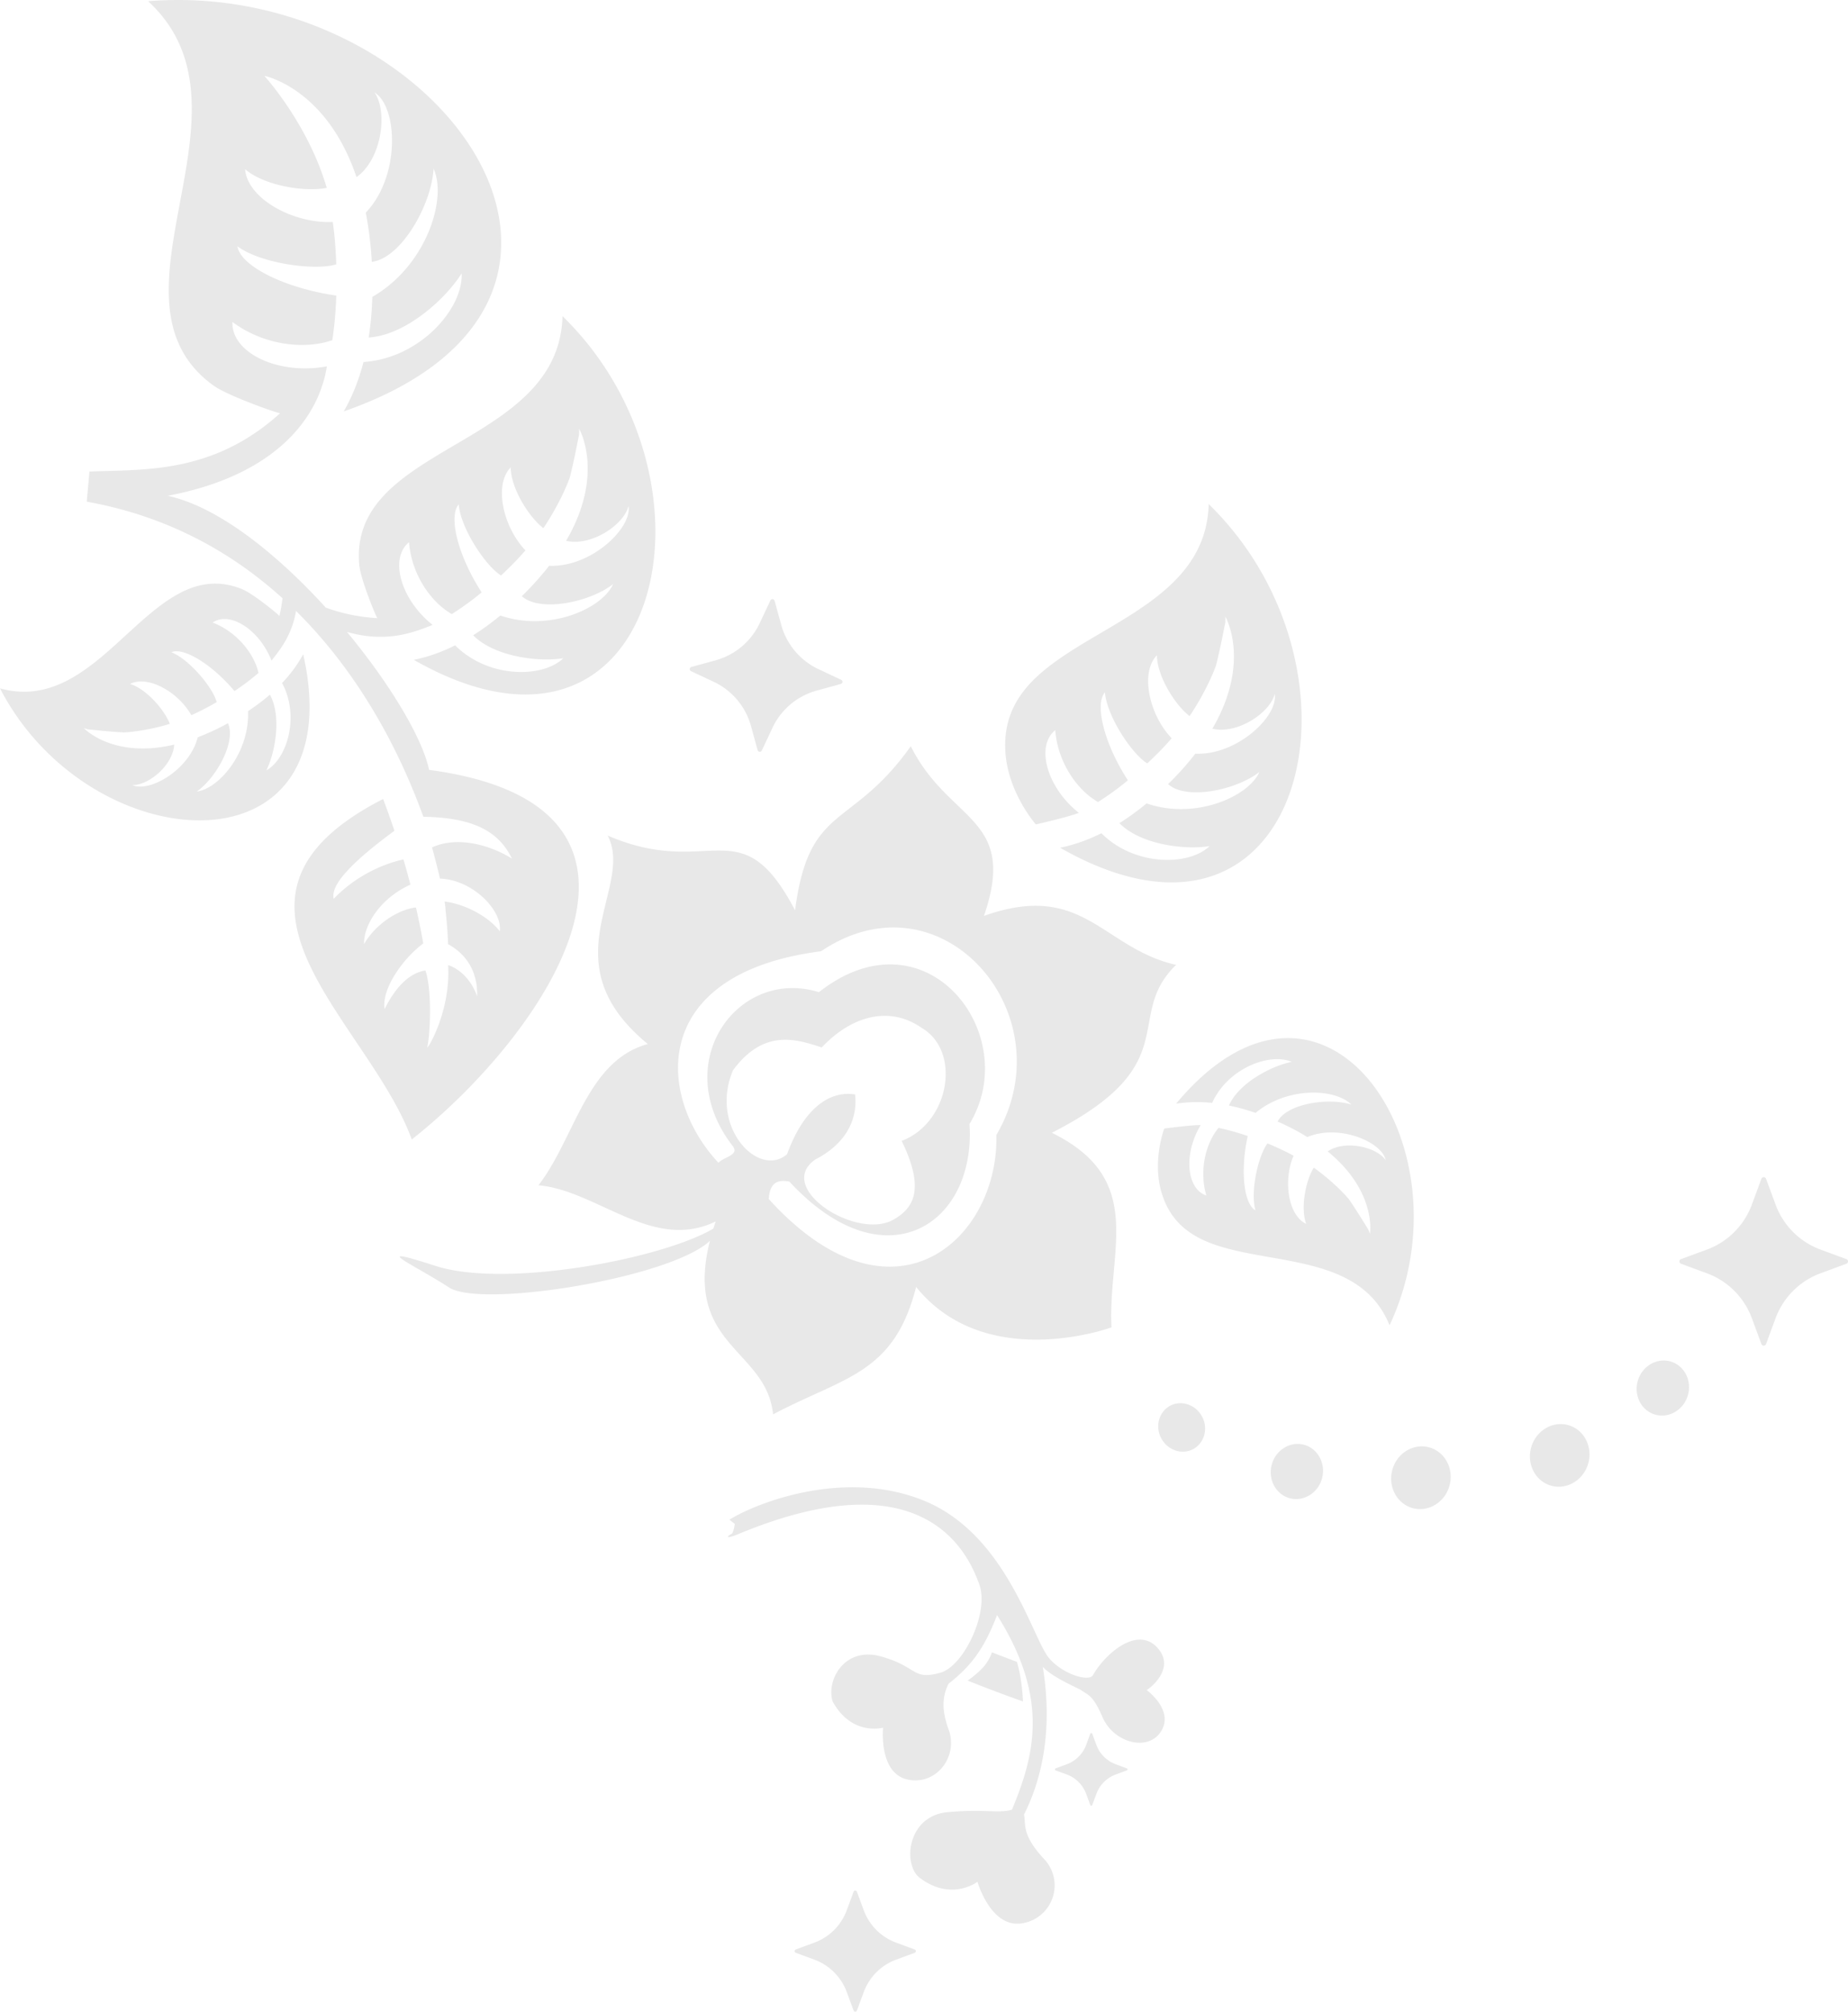 <svg xmlns="http://www.w3.org/2000/svg" width="143.688" height="156.425"><path fill="#e8e8e8" d="M121.962 110.822c-1.218-.36-2.52.402-2.9 1.697-.382 1.292.302 2.638 1.52 2.997 1.22.357 2.522-.404 2.902-1.7.38-1.292-.302-2.638-1.522-2.995zm-10.882 1.71c-1.23-.312-2.505.5-2.835 1.806-.33 1.31.405 2.627 1.636 2.94 1.232.31 2.507-.503 2.837-1.81s-.405-2.627-1.637-2.937zm18.818-6.665c-1.07-.314-2.217.355-2.55 1.492-.336 1.136.265 2.32 1.336 2.634s2.218-.355 2.552-1.492-.267-2.32-1.338-2.635zm-38.895 3.43c-.88.454-1.206 1.585-.725 2.52s1.593 1.326 2.474.875c.88-.455 1.206-1.588.725-2.52-.483-.936-1.594-1.327-2.474-.876zm10.36 3.036c-1.082-.273-2.2.44-2.49 1.59s.354 2.31 1.437 2.582 2.202-.44 2.492-1.588c.29-1.15-.357-2.308-1.44-2.584zM53.73 52.188l1.76.825a5.376 5.376 0 012.902 3.444l.515 1.875c.02.07.08.12.153.127a.177.177 0 00.173-.1l.826-1.76a5.37 5.37 0 013.443-2.9l1.875-.517c.07-.02.122-.08.127-.152a.169.169 0 00-.1-.17l-1.76-.827a5.37 5.37 0 01-2.9-3.443l-.516-1.875c-.02-.07-.082-.12-.154-.127s-.142.033-.173.1l-.826 1.758a5.374 5.374 0 01-3.445 2.902l-1.875.514a.175.175 0 00-.127.153.177.177 0 00.1.173zm89.832 45.718l-2.006-.74a5.906 5.906 0 01-3.5-3.502l-.74-2.004a.194.194 0 00-.362 0l-.74 2.004a5.911 5.911 0 01-3.5 3.502l-2.007.738a.19.19 0 00-.125.18c0 .082.05.152.125.182l2.006.74a5.911 5.911 0 013.502 3.5l.74 2.006a.193.193 0 00.36 0l.74-2.006a5.906 5.906 0 013.502-3.5l2.005-.74c.075-.03.126-.1.126-.182 0-.08-.05-.153-.126-.178zm-73.884 53.148a4.253 4.253 0 01-2.518-2.516l-.532-1.44c-.02-.056-.072-.093-.13-.093s-.108.037-.128.092l-.532 1.44a4.247 4.247 0 01-2.518 2.517l-1.442.53a.14.14 0 000 .262l1.442.53a4.261 4.261 0 012.518 2.518l.532 1.44c.02.056.072.09.13.09s.108-.034.128-.09l.532-1.44a4.256 4.256 0 012.518-2.518l1.442-.53a.142.142 0 00.09-.13c0-.06-.036-.11-.09-.13l-1.442-.532zm17.078-13.87a2.544 2.544 0 01-1.51-1.507l-.32-.867c-.01-.03-.04-.053-.076-.053s-.066.023-.078.053l-.318.867c-.258.7-.81 1.25-1.51 1.508l-.864.32c-.032.01-.054.043-.054.076s.02.065.054.08l.864.317c.7.258 1.252.81 1.51 1.51l.318.863c.012.033.043.055.078.055s.065-.02.077-.055l.32-.863c.257-.7.81-1.252 1.51-1.51l.862-.318c.032-.015.054-.046.054-.08s-.02-.065-.055-.075l-.864-.32zM60.108 109.98c5.52-2.934 9.393-3.105 11.123-9.91 5.443 6.736 15.23 3.133 15.19 3.14-.303-5.983 2.738-11.507-4.638-15.128 10.552-5.37 5.5-8.998 9.66-13.055-5.75-1.31-7.2-6.557-14.937-3.81 2.662-7.726-2.707-7.225-5.69-13.192-4.654 6.552-7.908 4.382-8.998 12.76-4.24-8.102-6.58-2.357-14.567-5.814 2.104 4.096-4.69 9.794 3.117 16.21-4.758 1.3-5.667 7.322-8.5 10.982 4.597.414 8.88 5.19 13.78 2.814-.064.188-.125.37-.18.553-3.918 2.33-16.125 4.685-21.645 2.892-5.52-1.79-1.416.04 1.083 1.684 2.5 1.643 17.205-.727 20.292-3.62-2.07 8.2 4.41 8.396 4.91 13.494zm9.368-15.148c-2.865 1.643-9.262-2.457-6.08-4.676 2-1.023 3.335-2.736 3.09-5.057-2.214-.34-4.123 1.417-5.287 4.65-2.233 1.91-6.074-2.147-4.202-6.534 2.43-3.285 4.98-2.383 6.893-1.77 2.727-2.862 5.652-3.008 7.746-1.535 3.138 1.794 2.208 7.386-1.528 8.804 1.85 3.807.907 5.237-.632 6.118zm-5.633-20.865c9.385-6.345 19.106 4.93 13.627 14.292.207 8.044-7.994 15.657-17.696 4.976.076-1.26.666-1.537 1.603-1.357C68.82 99.926 75.9 95.192 75.38 87.4c4.22-6.94-3.353-16.823-11.708-10.25-6.295-1.96-11.727 5.483-6.696 11.97.55.71-.75.85-1.11 1.296-4.792-5.104-5.508-14.717 7.977-16.45zm25.314 57.45c.007.026 2.362-1.59.842-3.286-1.56-1.737-4.066.45-5.013 2.116-.337.594-2.53-.148-3.496-1.414-1.33-1.81-3.34-9.52-9.573-12.113-6.196-2.577-13.083.124-15.203 1.448l.42.33s-.1.732-.27.783c-.17.052-.75.542.653-.04 14.61-6.035 17.835 1.78 18.627 3.96.792 2.185-1.224 6.362-3.02 6.862-2.217.615-1.73-.453-4.62-1.262-2.888-.81-4.287 1.914-3.756 3.512 1.484 2.705 3.915 2.025 3.915 2.025s-.338 3.326 1.7 3.977c2.23.668 4.13-1.523 3.437-3.72-.53-1.413-.62-2.53-.046-3.675 1.698-1.335 2.74-2.64 3.77-5.333 4.09 6.47 2.915 10.908 1.156 15.135-1.108.3-2.147-.078-5.027.19-2.72.253-3.406 3.23-2.5 4.712.104.17.257.314.418.434 2.432 1.793 4.43.266 4.43.266s.98 3.42 3.256 3.252a2.98 2.98 0 001.918-5.03c-1.75-1.897-1.387-2.597-1.555-3.45 1.623-3.223 2.167-7.125 1.462-11.48.805.853 2.754 1.646 2.99 1.814.52.377.912.367 1.638 2.063.877 2.053 3.595 2.748 4.584 1.102.99-1.646-1.137-3.18-1.137-3.18zM30.667 64.6c-.266-.8-.56-1.626-.878-2.472-15.125 7.744-1.122 17.235 2.226 26.475 10.513-8.29 22.375-25.944 1.35-28.738-.524-2.478-3.038-6.688-6.39-10.73 3.087.892 5.243.022 6.664-.544-2.494-1.973-3.377-5.193-1.834-6.43.185 2.49 1.684 4.65 3.324 5.588.718-.45 1.5-1.01 2.323-1.685-1.788-2.752-2.624-5.86-1.785-6.847.15 1.88 2.113 4.817 3.292 5.53.38-.357.77-.736 1.166-1.147.26-.27.498-.54.732-.805-1.727-1.793-2.487-5.084-1.146-6.455 0 1.535 1.308 3.76 2.536 4.73.91-1.34 1.67-2.868 2.06-3.945.356-1.424.598-2.77.718-3.326.014-.298.004-.462.004-.462s2.036 3.492-1.01 8.712c1.914.465 4.48-1.22 4.85-2.7.282 1.745-2.953 4.79-6.172 4.645-.55.707-1.19 1.436-1.942 2.188-.06.06-.12.116-.18.174 1.416 1.287 5.33.46 7.1-.943-.843 1.916-4.983 3.752-8.77 2.447-.73.6-1.436 1.11-2.114 1.536 1.65 1.677 5.077 2.096 7.01 1.786-1.61 1.558-5.845 1.575-8.41-1.002-1.185.59-2.265.937-3.217 1.128 19.062 10.858 24.88-13.748 11.563-26.725-.188 7.205-8.298 9.18-12.837 12.96-1.94 1.618-3.23 3.567-2.964 6.4.103 1.093 1.286 3.993 1.41 4.124-1.487-.09-2.81-.38-4.014-.82-3.813-4.19-8.37-7.85-12.294-8.695 8.715-1.656 11.798-6.338 12.378-10.067-3.795.706-7.445-1.056-7.343-3.452 2.422 1.815 5.596 2.172 7.763 1.42.16-1.016.27-2.18.312-3.47-3.944-.562-7.455-2.28-7.686-3.83 1.837 1.36 6.09 1.91 7.685 1.4-.023-.634-.06-1.29-.12-1.98-.04-.456-.095-.886-.153-1.314-3.017.148-6.634-1.782-6.818-4.105 1.405 1.226 4.483 1.807 6.35 1.457C23.95 9.61 20.555 5.9 20.555 5.9s4.818.923 7.163 7.873c1.953-1.378 2.46-5.065 1.4-6.587 1.822 1.135 2.025 6.52-.678 9.348.207 1.067.364 2.234.45 3.52.007.105.01.204.015.306 2.307-.27 4.674-4.506 4.803-7.245 1.08 2.3-.544 7.55-4.76 9.97-.033 1.145-.13 2.2-.283 3.158 2.85-.17 5.968-2.97 7.228-4.984.14 2.714-3.225 6.6-7.628 6.89-.406 1.553-.95 2.818-1.536 3.84C51.87 23.227 34.007-1.725 11.515.095c6.44 5.92 1.772 14.91 1.61 22.078-.07 3.064.685 5.797 3.486 7.814 1.082.78 4.953 2.15 5.17 2.143-5.224 4.738-10.59 4.365-14.826 4.536l-.21 2.343c6.446 1.155 11.416 4.06 15.22 7.508-.055.45-.128.907-.242 1.382-.072-.127-2.052-1.74-2.88-2.08-2.144-.88-3.97-.34-5.69.79C9.123 49.244 5.658 55.092 0 53.525c6.946 13.46 27.506 14.78 23.575-2.652a10.466 10.466 0 01-1.643 2.236c1.398 2.61.377 5.908-1.22 6.792.703-1.433 1.19-4.202.276-5.887-.493.427-1.06.856-1.7 1.283.118 3.26-2.297 6.048-3.99 6.25 1.514-1.046 3.088-3.9 2.423-5.31-.06.033-.116.068-.178.1-.765.408-1.485.733-2.167.993-.65 2.545-3.793 4.34-5.088 3.705 1.244.063 3.166-1.535 3.258-3.136-4.792 1.13-7.03-1.285-7.03-1.285s.126.047.36.105c.46.037 1.568.172 2.764.232.93-.047 2.302-.277 3.564-.666-.465-1.188-1.888-2.736-3.085-3.102 1.387-.72 3.77.656 4.757 2.428.264-.12.53-.24.802-.38.414-.21.8-.423 1.17-.635-.275-1.09-2.098-3.315-3.526-3.88.966-.418 3.19.972 4.91 3.02a18.95 18.95 0 001.868-1.41c-.34-1.5-1.67-3.183-3.564-3.918 1.33-.91 3.63.544 4.574 2.956.65-.813 1.59-1.973 1.906-3.857 6.172 6.094 8.966 13.462 9.894 15.978l.01.023c3.834.072 5.828 1.09 6.885 3.254-1.798-1.12-4.29-1.74-6.212-.873.208.768.43 1.62.616 2.428 2.595.094 4.88 2.53 4.648 4.096-.875-1.16-2.748-2.134-4.287-2.31.003.014.003.024.005.038.027.18.05.346.062.494.003.043 0 .06 0 .097.108.967.178 1.88.202 2.683 1.303.717 2.312 1.992 2.26 4.057-.48-1.357-1.417-2.157-2.254-2.43.193 3.504-1.492 6.368-1.633 6.426.236-.94.4-4.464-.134-6.005-1.05.16-2.17.988-3.175 3-.248-1.58 1.442-3.947 3.008-5.104-.15-.85-.337-1.784-.568-2.796-1.17.113-3.044 1.12-4.037 2.85-.04-1.475 1.258-3.568 3.605-4.625a63.386 63.386 0 00-.542-1.96c-1.59.34-3.728 1.29-5.422 3.06-.292-1.143 1.656-3.034 4.72-5.288zm49.875-.495s2.5-.565 3.342-.9c-2.494-1.974-3.377-5.194-1.834-6.43.185 2.488 1.684 4.65 3.324 5.588a22.93 22.93 0 002.323-1.687c-1.788-2.752-2.623-5.86-1.785-6.846.15 1.88 2.113 4.816 3.293 5.53.38-.358.77-.737 1.165-1.148.26-.27.498-.54.732-.806-1.728-1.792-2.487-5.084-1.146-6.455 0 1.535 1.308 3.76 2.535 4.732.91-1.342 1.673-2.87 2.062-3.947.355-1.425.598-2.77.72-3.326.013-.296.003-.463.003-.463s2.035 3.493-1.01 8.714c1.913.465 4.478-1.22 4.85-2.7.28 1.745-2.953 4.79-6.174 4.644a22.93 22.93 0 01-1.94 2.188c-.06.06-.12.115-.182.175 1.418 1.287 5.33.46 7.102-.943-.843 1.916-4.982 3.754-8.77 2.447-.73.6-1.436 1.11-2.114 1.535 1.65 1.677 5.077 2.095 7.01 1.785-1.608 1.558-5.845 1.575-8.41-1.002-1.185.59-2.265.937-3.217 1.126C101.48 76.78 107.3 52.172 93.98 39.196c-.188 7.204-8.3 9.177-12.837 12.96-1.942 1.617-3.174 3.563-2.965 6.398.232 3.133 2.362 5.552 2.362 5.552zM91.448 85.82a10.642 10.642 0 012.8-.06c1.23-2.72 4.496-3.925 6.184-3.192-1.578.318-4.094 1.627-4.88 3.393a16.96 16.96 0 012.07.574c2.536-2.096 6.25-1.875 7.45-.645-1.766-.568-5.016-.078-5.734 1.318.063.03.125.055.19.082.794.363 1.497.74 2.123 1.125 2.437-1.04 5.803.37 6.09 1.795-.713-1.033-3.172-1.59-4.51-.68 3.848 3.14 3.287 6.412 3.287 6.412s-.04-.13-.137-.354c-.252-.393-.826-1.36-1.51-2.354-.61-.715-1.637-1.672-2.723-2.44-.665 1.1-1.03 3.188-.588 4.37-1.43-.67-1.792-3.422-.98-5.297a18.44 18.44 0 00-.796-.41c-.423-.202-.83-.382-1.228-.548-.7.89-1.366 3.715-.94 5.203-.93-.516-1.18-3.148-.6-5.78-.827-.28-1.59-.49-2.272-.63-.992 1.193-1.522 3.29-.947 5.256-1.543-.505-1.792-3.235-.44-5.472-.747-.016-2.833.268-2.833.268s-.94 2.475-.217 4.953c.656 2.24 2.165 3.382 4.125 4.067 4.582 1.604 11.39.785 13.61 6.275 6.51-13.818-5.056-31.076-16.594-17.23zm-12.376 43.402c-.65-.24-1.3-.49-1.943-.742-.128.35-.34.783-.697 1.178a7.345 7.345 0 01-1.194 1.018c1.42.572 2.854 1.11 4.302 1.625-.036-.79-.146-1.964-.47-3.08z"/></svg>